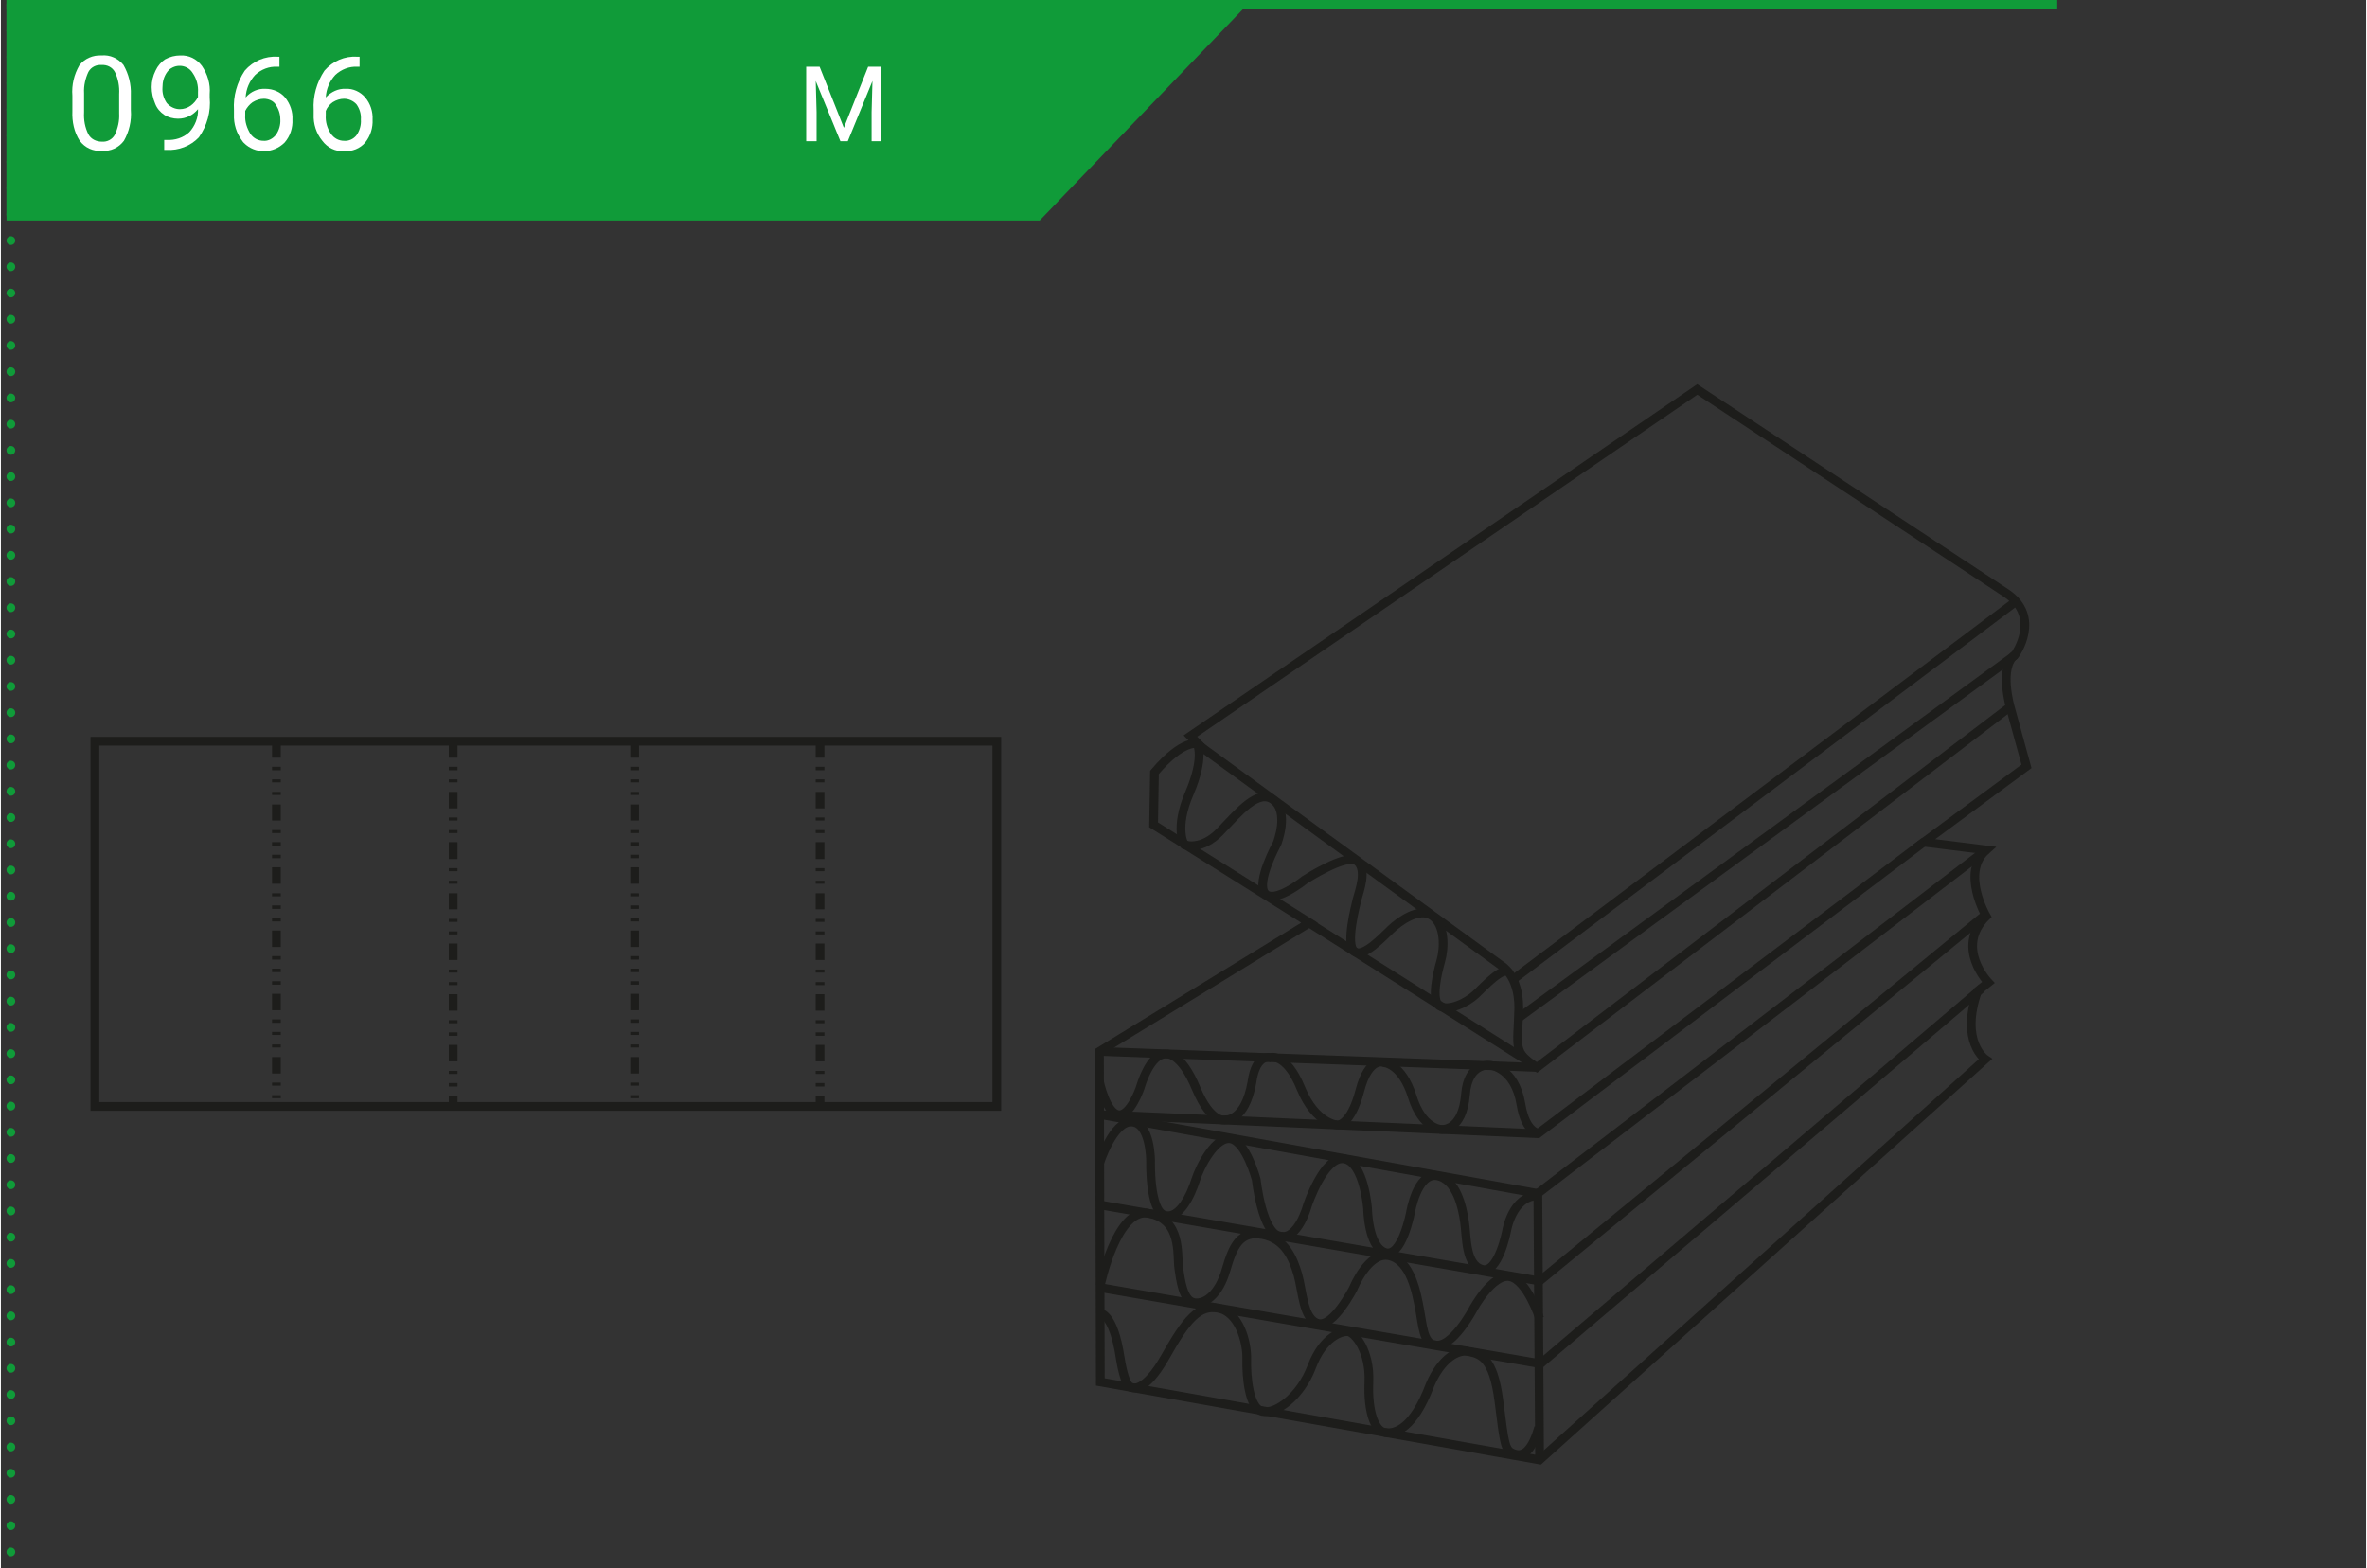 <?xml version="1.0" encoding="utf-8"?>
<svg xmlns="http://www.w3.org/2000/svg" xmlns:xlink="http://www.w3.org/1999/xlink" version="1.1" id="Ebene_1" x="0px" y="0px" viewBox="0 0 546 362" style="enable-background:new 0 0 546 362;" xml:space="preserve" width="320" height="212">
<rect x="0" y="0" width="546" height="362" fill="#333333" stroke="none"/>
<style type="text/css">
	.st0{fill:#109B39;}
	.st1{fill:none;stroke:#109B39;stroke-width:2.018;stroke-miterlimit:8.072;}
	.st2{fill:#FFFFFF;}
	
		.st3{fill:none;stroke:#109B39;stroke-width:2.018;stroke-linecap:round;stroke-linejoin:round;stroke-miterlimit:8.072;stroke-dasharray:0,6.054;}
	.st4{fill:none;stroke:#109B39;stroke-width:2.018;stroke-linecap:round;stroke-linejoin:round;stroke-miterlimit:8.072;}
	.st5{fill:none;stroke:#1D1D1B;stroke-width:2.018;stroke-miterlimit:20.18;}
	.st6{clip-path:url(#SVGID_2_);}
	.st7{fill:none;stroke:#1D1D1B;stroke-width:2.018;stroke-miterlimit:8.072;}
	.st8{clip-path:url(#SVGID_4_);}
</style>
<g id="Ebene_2_1_">
	<g id="Ebene_1-2">
		<polygon class="st0" points="1.3,1 1.3,50.9 239.8,50.9 287.8,1   "/>
		<line class="st1" x1="1.3" y1="1" x2="474.7" y2="1"/>
		<polygon class="st0" points="1.3,0 1.3,49.9 116.9,49.9 164.9,0   "/>
		<path class="st2" d="M189,15.4l5.6,14.1l5.6-14.1h2.9v17.2h-2.1v-6.7l0.2-7.2l-5.7,13.9h-1.7l-5.7-13.9l0.2,7.2v6.7h-2.4V15.4H189    z"/>
		<line class="st3" x1="2.3" y1="7.1" x2="2.3" y2="361"/>
		<path class="st4" d="M2.3,1L2.3,1"/>
		<path class="st2" d="M30,25.4c0.2,2.5-0.4,5-1.6,7.1c-1.2,1.6-3.1,2.5-5.1,2.3c-2,0.2-3.9-0.7-5.1-2.3c-1.3-2-1.8-4.4-1.7-6.8    v-3.6c-0.2-2.5,0.4-4.9,1.6-7c1.2-1.6,3.2-2.4,5.1-2.3c2-0.2,3.9,0.7,5.1,2.2c1.2,2.1,1.8,4.5,1.7,6.9V25.4z M27.3,21.7    c0.1-1.7-0.2-3.5-1-5.1c-0.6-1.1-1.8-1.7-3.1-1.6c-1.2-0.1-2.4,0.5-3,1.6c-0.7,1.5-1.1,3.2-1,4.9v4.4c-0.1,1.8,0.2,3.5,1,5.1    c0.6,1.1,1.8,1.7,3.1,1.7c1.2,0.1,2.4-0.5,3-1.6c0.7-1.5,1.1-3.2,1-4.9V21.7z"/>
		<path class="st2" d="M45.5,25.2c-0.6,0.7-1.2,1.2-2,1.6c-0.8,0.4-1.7,0.6-2.6,0.6c-1.1,0-2.3-0.3-3.2-0.9    c-0.9-0.6-1.7-1.5-2.1-2.6c-0.5-1.2-0.8-2.5-0.8-3.8c0-1.3,0.3-2.6,0.9-3.8c0.5-1.1,1.3-2,2.2-2.6c1.1-0.6,2.3-0.9,3.5-0.9    c2-0.1,3.8,0.8,5,2.4c1.3,1.9,2,4.2,1.8,6.5v0.8c0.3,3.3-0.6,6.5-2.5,9.2c-1.9,2-4.7,3.1-7.5,2.9h-0.5v-2.3h0.6    c1.9,0.1,3.8-0.5,5.2-1.8C44.8,29.1,45.6,27.1,45.5,25.2z M41.3,25.2c0.9,0,1.8-0.3,2.5-0.8c0.7-0.5,1.3-1.2,1.7-2v-1.1    c0.1-1.5-0.3-3.1-1.2-4.4c-1-1.7-3.2-2.2-4.9-1.2c-0.4,0.2-0.7,0.5-1,0.9c-0.8,1.1-1.1,2.3-1.1,3.6c-0.1,1.3,0.3,2.6,1,3.6    C39.1,24.7,40.2,25.2,41.3,25.2z"/>
		<path class="st2" d="M64.3,13.1v2.3h-0.5c-1.9-0.1-3.7,0.6-5.1,1.9c-1.3,1.4-2.1,3.2-2.2,5.2c1.2-1.4,2.9-2.1,4.6-2    c1.7,0,3.4,0.7,4.5,2c1.2,1.5,1.8,3.3,1.7,5.1c0.1,1.9-0.5,3.8-1.8,5.3c-2.6,2.6-6.8,2.7-9.4,0.1c-0.1-0.1-0.3-0.3-0.4-0.5    c-1.3-1.7-2-3.9-1.9-6.1v-1c-0.2-3.2,0.7-6.4,2.5-9.1c1.9-2.2,4.7-3.4,7.6-3.2H64.3z M60.7,22.8c-0.9,0-1.8,0.3-2.6,0.8    c-0.7,0.5-1.3,1.2-1.7,2v1c-0.1,1.5,0.4,3,1.2,4.3c0.7,1,1.8,1.6,3,1.6c1.1,0.1,2.2-0.5,2.9-1.4c0.7-1,1.1-2.3,1-3.6    c0-1.2-0.4-2.4-1.1-3.4C62.9,23.3,61.8,22.8,60.7,22.8z"/>
		<path class="st2" d="M82.8,13.1v2.3h-0.5c-1.9-0.1-3.7,0.6-5.1,1.9c-1.3,1.4-2.1,3.2-2.2,5.2c1.2-1.3,2.9-2.1,4.6-2    c1.7-0.1,3.4,0.7,4.5,2c1.2,1.4,1.8,3.3,1.7,5.1c0.1,1.9-0.5,3.8-1.7,5.3c-1.2,1.4-3,2.1-4.9,2c-2,0.1-3.8-0.8-5-2.4    c-1.4-1.7-2.1-3.9-2-6.1v-1c-0.2-3.2,0.7-6.4,2.5-9.1c1.9-2.2,4.7-3.4,7.5-3.2L82.8,13.1z M79.2,22.8c-0.9,0-1.8,0.3-2.6,0.8    c-0.7,0.5-1.3,1.2-1.6,2v1c-0.1,1.5,0.3,3,1.2,4.3c0.7,1,1.8,1.6,3,1.6c1.1,0.1,2.2-0.4,2.9-1.3c0.7-1,1.1-2.3,1-3.6    c0.1-1.3-0.3-2.5-1-3.5C81.4,23.3,80.3,22.8,79.2,22.8z"/>
		<rect x="21.7" y="171.1" class="st5" width="208.2" height="84.3"/>
		<line class="st5" x1="63.6" y1="171.1" x2="63.6" y2="174.9"/>
		<line class="st5" x1="63.6" y1="177" x2="63.6" y2="177.8"/>
		<line class="st5" x1="63.6" y1="179.9" x2="63.6" y2="180.6"/>
		<line class="st5" x1="63.6" y1="182.8" x2="63.6" y2="183.5"/>
		<line class="st5" x1="63.6" y1="185.7" x2="63.6" y2="189.4"/>
		<line class="st5" x1="63.6" y1="191.6" x2="63.6" y2="192.3"/>
		<line class="st5" x1="63.6" y1="194.4" x2="63.6" y2="195.2"/>
		<line class="st5" x1="63.6" y1="197.3" x2="63.6" y2="198.1"/>
		<line class="st5" x1="63.6" y1="200.2" x2="63.6" y2="204"/>
		<line class="st5" x1="63.6" y1="206.2" x2="63.6" y2="206.9"/>
		<line class="st5" x1="63.6" y1="209" x2="63.6" y2="209.8"/>
		<line class="st5" x1="63.6" y1="211.9" x2="63.6" y2="212.7"/>
		<line class="st5" x1="63.6" y1="214.8" x2="63.6" y2="218.6"/>
		<line class="st5" x1="63.6" y1="220.7" x2="63.6" y2="221.5"/>
		<line class="st5" x1="63.6" y1="223.6" x2="63.6" y2="224.4"/>
		<line class="st5" x1="63.6" y1="226.5" x2="63.6" y2="227.3"/>
		<line class="st5" x1="63.6" y1="229.4" x2="63.6" y2="233.2"/>
		<line class="st5" x1="63.6" y1="235.3" x2="63.6" y2="236.1"/>
		<line class="st5" x1="63.6" y1="238.2" x2="63.6" y2="238.9"/>
		<line class="st5" x1="63.6" y1="241.1" x2="63.6" y2="241.8"/>
		<line class="st5" x1="63.6" y1="244" x2="63.6" y2="247.8"/>
		<line class="st5" x1="63.6" y1="249.9" x2="63.6" y2="250.6"/>
		<line class="st5" x1="63.6" y1="252.8" x2="63.6" y2="253.5"/>
		<line class="st5" x1="63.6" y1="255.7" x2="63.6" y2="255.8"/>
		<line class="st5" x1="104.4" y1="171.1" x2="104.4" y2="174.9"/>
		<line class="st5" x1="104.4" y1="177" x2="104.4" y2="177.8"/>
		<line class="st5" x1="104.4" y1="179.9" x2="104.4" y2="180.6"/>
		<line class="st5" x1="104.4" y1="182.8" x2="104.4" y2="186.6"/>
		<line class="st5" x1="104.4" y1="188.7" x2="104.4" y2="189.4"/>
		<line class="st5" x1="104.4" y1="191.6" x2="104.4" y2="192.3"/>
		<line class="st5" x1="104.4" y1="194.4" x2="104.4" y2="198.3"/>
		<line class="st5" x1="104.4" y1="200.4" x2="104.4" y2="201.1"/>
		<line class="st5" x1="104.4" y1="203.3" x2="104.4" y2="204"/>
		<line class="st5" x1="104.4" y1="206.2" x2="104.4" y2="209.9"/>
		<line class="st5" x1="104.4" y1="212.1" x2="104.4" y2="212.8"/>
		<line class="st5" x1="104.4" y1="215" x2="104.4" y2="215.7"/>
		<line class="st5" x1="104.4" y1="217.8" x2="104.4" y2="221.6"/>
		<line class="st5" x1="104.4" y1="223.8" x2="104.4" y2="224.5"/>
		<line class="st5" x1="104.4" y1="226.7" x2="104.4" y2="227.4"/>
		<line class="st5" x1="104.4" y1="229.5" x2="104.4" y2="233.3"/>
		<line class="st5" x1="104.4" y1="235.5" x2="104.4" y2="236.2"/>
		<line class="st5" x1="104.4" y1="238.3" x2="104.4" y2="239.1"/>
		<line class="st5" x1="104.4" y1="241.2" x2="104.4" y2="245"/>
		<line class="st5" x1="104.4" y1="247.2" x2="104.4" y2="247.9"/>
		<line class="st5" x1="104.4" y1="250" x2="104.4" y2="250.8"/>
		<line class="st5" x1="104.4" y1="252.9" x2="104.4" y2="255.8"/>
		<line class="st5" x1="146.3" y1="171.1" x2="146.3" y2="174.9"/>
		<line class="st5" x1="146.3" y1="177" x2="146.3" y2="177.8"/>
		<line class="st5" x1="146.3" y1="179.9" x2="146.3" y2="180.6"/>
		<line class="st5" x1="146.3" y1="182.8" x2="146.3" y2="183.5"/>
		<line class="st5" x1="146.3" y1="185.7" x2="146.3" y2="189.4"/>
		<line class="st5" x1="146.3" y1="191.6" x2="146.3" y2="192.3"/>
		<line class="st5" x1="146.3" y1="194.4" x2="146.3" y2="195.2"/>
		<line class="st5" x1="146.3" y1="197.3" x2="146.3" y2="198.1"/>
		<line class="st5" x1="146.3" y1="200.2" x2="146.3" y2="204"/>
		<line class="st5" x1="146.3" y1="206.2" x2="146.3" y2="206.9"/>
		<line class="st5" x1="146.3" y1="209" x2="146.3" y2="209.8"/>
		<line class="st5" x1="146.3" y1="211.9" x2="146.3" y2="212.7"/>
		<line class="st5" x1="146.3" y1="214.8" x2="146.3" y2="218.6"/>
		<line class="st5" x1="146.3" y1="220.7" x2="146.3" y2="221.5"/>
		<line class="st5" x1="146.3" y1="223.6" x2="146.3" y2="224.4"/>
		<line class="st5" x1="146.3" y1="226.5" x2="146.3" y2="227.3"/>
		<line class="st5" x1="146.3" y1="229.4" x2="146.3" y2="233.2"/>
		<line class="st5" x1="146.3" y1="235.3" x2="146.3" y2="236.1"/>
		<line class="st5" x1="146.3" y1="238.2" x2="146.3" y2="238.9"/>
		<line class="st5" x1="146.3" y1="241.1" x2="146.3" y2="241.8"/>
		<line class="st5" x1="146.3" y1="244" x2="146.3" y2="247.8"/>
		<line class="st5" x1="146.3" y1="249.9" x2="146.3" y2="250.6"/>
		<line class="st5" x1="146.3" y1="252.8" x2="146.3" y2="253.5"/>
		<line class="st5" x1="146.3" y1="255.7" x2="146.3" y2="255.8"/>
		<line class="st5" x1="189.1" y1="171.1" x2="189.1" y2="174.9"/>
		<line class="st5" x1="189.1" y1="177" x2="189.1" y2="177.8"/>
		<line class="st5" x1="189.1" y1="179.9" x2="189.1" y2="180.6"/>
		<line class="st5" x1="189.1" y1="182.8" x2="189.1" y2="186.6"/>
		<line class="st5" x1="189.1" y1="188.7" x2="189.1" y2="189.4"/>
		<line class="st5" x1="189.1" y1="191.6" x2="189.1" y2="192.3"/>
		<line class="st5" x1="189.1" y1="194.4" x2="189.1" y2="198.3"/>
		<line class="st5" x1="189.1" y1="200.4" x2="189.1" y2="201.1"/>
		<line class="st5" x1="189.1" y1="203.3" x2="189.1" y2="204"/>
		<line class="st5" x1="189.1" y1="206.2" x2="189.1" y2="209.9"/>
		<line class="st5" x1="189.1" y1="212.1" x2="189.1" y2="212.8"/>
		<line class="st5" x1="189.1" y1="215" x2="189.1" y2="215.7"/>
		<line class="st5" x1="189.1" y1="217.8" x2="189.1" y2="221.6"/>
		<line class="st5" x1="189.1" y1="223.8" x2="189.1" y2="224.5"/>
		<line class="st5" x1="189.1" y1="226.7" x2="189.1" y2="227.4"/>
		<line class="st5" x1="189.1" y1="229.5" x2="189.1" y2="233.3"/>
		<line class="st5" x1="189.1" y1="235.5" x2="189.1" y2="236.2"/>
		<line class="st5" x1="189.1" y1="238.3" x2="189.1" y2="239.1"/>
		<line class="st5" x1="189.1" y1="241.2" x2="189.1" y2="245"/>
		<line class="st5" x1="189.1" y1="247.2" x2="189.1" y2="247.9"/>
		<line class="st5" x1="189.1" y1="250" x2="189.1" y2="250.8"/>
		<line class="st5" x1="189.1" y1="252.9" x2="189.1" y2="254.8"/>
		<g>
			<defs>
				<rect id="SVGID_1_" x="250" y="85.9" width="224.7" height="255.1"/>
			</defs>
			<clipPath id="SVGID_2_">
				<use xlink:href="#SVGID_1_" style="overflow:visible;"/>
			</clipPath>
			<g class="st6">
				<path class="st7" d="M253.6,242.7l0.2,76.3L355.2,337l102.9-92.5c0,0-5.9-4-1.8-15.7l2.5-2c0,0-7.8-8.1-0.5-15.3      c0,0-5.9-10.1,0-15.3l-14.4-1.8l23.7-17.5l-3.7-13.5c0,0-2.8-9.4,1.1-12.3c0,0,6.2-8.7-2.1-14.2l-71.3-47l-117,80l1.8,1.8      c0,0-3.4-1.3-10.1,6.6l-0.2,12.1l36,22.6L253.6,242.7z"/>
				<path class="st7" d="M275.8,171.5l70.6,51.4c0,0,4,2.2,4,9.7c-0.2,9.4-1.5,10.1,4.2,13.8l109.3-83.3"/>
			</g>
		</g>
		<line class="st7" x1="301.6" y1="212.8" x2="352.3" y2="244.8"/>
		<line class="st7" x1="349.2" y1="226" x2="465.2" y2="138.8"/>
		<line class="st7" x1="350.3" y1="235" x2="465" y2="151.2"/>
		<line class="st7" x1="253.6" y1="242.7" x2="354.7" y2="246.4"/>
		<polyline class="st7" points="253.7,257.3 354.8,261.7 444,194.3   "/>
		<polyline class="st7" points="254.5,257.4 354.8,275.5 355.2,336.9   "/>
		<line class="st7" x1="354.5" y1="275.7" x2="458.4" y2="196.1"/>
		<polyline class="st7" points="253.5,278.1 355.2,295.7 458.2,211.1   "/>
		<polyline class="st7" points="253.6,297.2 355.4,314.8 457.2,228.2   "/>
		<g>
			<defs>
				<rect id="SVGID_3_" x="250" y="85.9" width="224.7" height="255.1"/>
			</defs>
			<clipPath id="SVGID_4_">
				<use xlink:href="#SVGID_3_" style="overflow:visible;"/>
			</clipPath>
			<g class="st8">
				<path class="st7" d="M276.2,171.8c0,0,1.7,3-1.8,11.2c-3.6,8.3-1.2,12-1.2,12s3.9,1.5,8.3-3.1s8.7-9.8,12.2-7.3      c3.8,2.8,0.9,10.1,0.9,10.1s-4.9,8.9-2.8,11.5s9.2-3.1,9.2-3.1s9.7-6.3,12.1-4.3c2.4,2,0.4,7.1,0,8.7      c-0.4,1.7-2.7,10.4-0.7,12.1s6.7-3.4,8.5-5.1c1.8-1.7,6.4-5.2,9.5-3.1c3.1,2.2,2.8,7.6,2,10.4c-0.8,2.8-2.3,9.1-0.3,10.4      s6.3-0.7,8.4-2.7s6.5-6.8,7.7-4.8"/>
				<path class="st7" d="M253.6,249.7c0,0,1.5,7.1,4.3,7.6c2.8,0.5,5.1-6.2,5.1-6.2s2.2-8.1,6.1-7.8c0,0,3.3-0.5,6.8,7.9      c3.5,8.4,6.8,7.3,6.8,7.3s4.5,0.4,6.1-8.7c0.9-6.6,4.2-5.7,4.2-5.7s3.7-1.2,7.1,7.1c3.4,8.3,8.5,8.5,8.5,8.5s3,0.1,5.1-7.9      c2.1-8.1,5.6-6.5,5.6-6.5s4.1,0.2,6.5,7.8c2.3,7.5,6.7,7.6,6.7,7.6s4.9,0.6,5.6-8.1c0.6-7.5,5.7-6.7,5.7-6.7s5.7,0.5,7.1,9      c1.1,6.7,4.2,6.7,4.2,6.7"/>
				<path class="st7" d="M253.6,268.6c0,0,3.1-9.8,7.4-9.6c4.4,0.1,4.4,8.9,4.4,8.9s-0.3,11.5,3.2,12.6s6.2-4.9,7.2-8.1      s4.7-10.3,8.2-9.5c3.5,0.8,5.8,9.4,5.8,9.4s1.3,12.3,5.5,13.1s6.3-7.1,6.3-7.1s3.8-11.5,8.5-10.8c4.6,0.8,5.4,11.5,5.4,11.5      s0.1,8.7,4,10.1s5.9-9.2,5.9-9.2s1.5-9.2,6.1-8.5c4.5,0.8,5.9,7.2,6.4,10.8c0.5,3.6,0.2,9.7,4,10.8s5.7-8.9,5.7-8.9      s1.3-8.1,7.3-8.1"/>
				<path class="st7" d="M253.8,296.7c0,0,3.8-18.2,11.3-16.6c7.5,1.5,6.4,9.6,6.8,12.5c0.4,2.9,1,7.7,3.6,8.1      c2.6,0.4,5.7-2,7.3-7.5c1.6-5.5,3.2-9.2,8.5-8.2c5.2,1,7,5.5,8.1,9.2c1.1,3.8,1.2,10.4,4.7,11.3s8.1-8.1,8.1-8.1      s3.5-8.7,8.4-7.5c4.9,1.2,6.2,8.6,6.9,12.3s0.9,7.9,3.4,8.2c4,1.2,9-8.3,9-8.3s4.4-8.1,8.4-7.4c4,0.7,6.9,9.6,6.9,9.6"/>
				<path class="st7" d="M253.6,303.1c0,0,3.2-0.3,4.8,10.4c1.2,7.4,2.7,6.8,2.7,6.8s2.9,1.4,7.7-7.1s7.7-12.1,12.3-11.2      c4.7,0.9,6.6,7.7,6.5,11.7c-0.1,4,0.5,11.4,3.6,12.1c3.1,0.7,8.8-3.4,11.4-10.3c2.6-6.9,6.9-8.3,8.4-8.1      c1.6,0.2,5.1,4.5,4.8,11.6c-0.3,7,1.4,11.4,3.8,11.7c2.3,0.3,6.5-0.9,10.3-11c2.6-6.1,6.4-8.3,9-7.7s5.6,1.2,6.9,11.3      c1.3,10.1,1.3,11.6,3.6,12.3c2.3,0.8,4.2-1.2,5.6-6.1"/>
			</g>
		</g>
	</g>
</g>
</svg>
